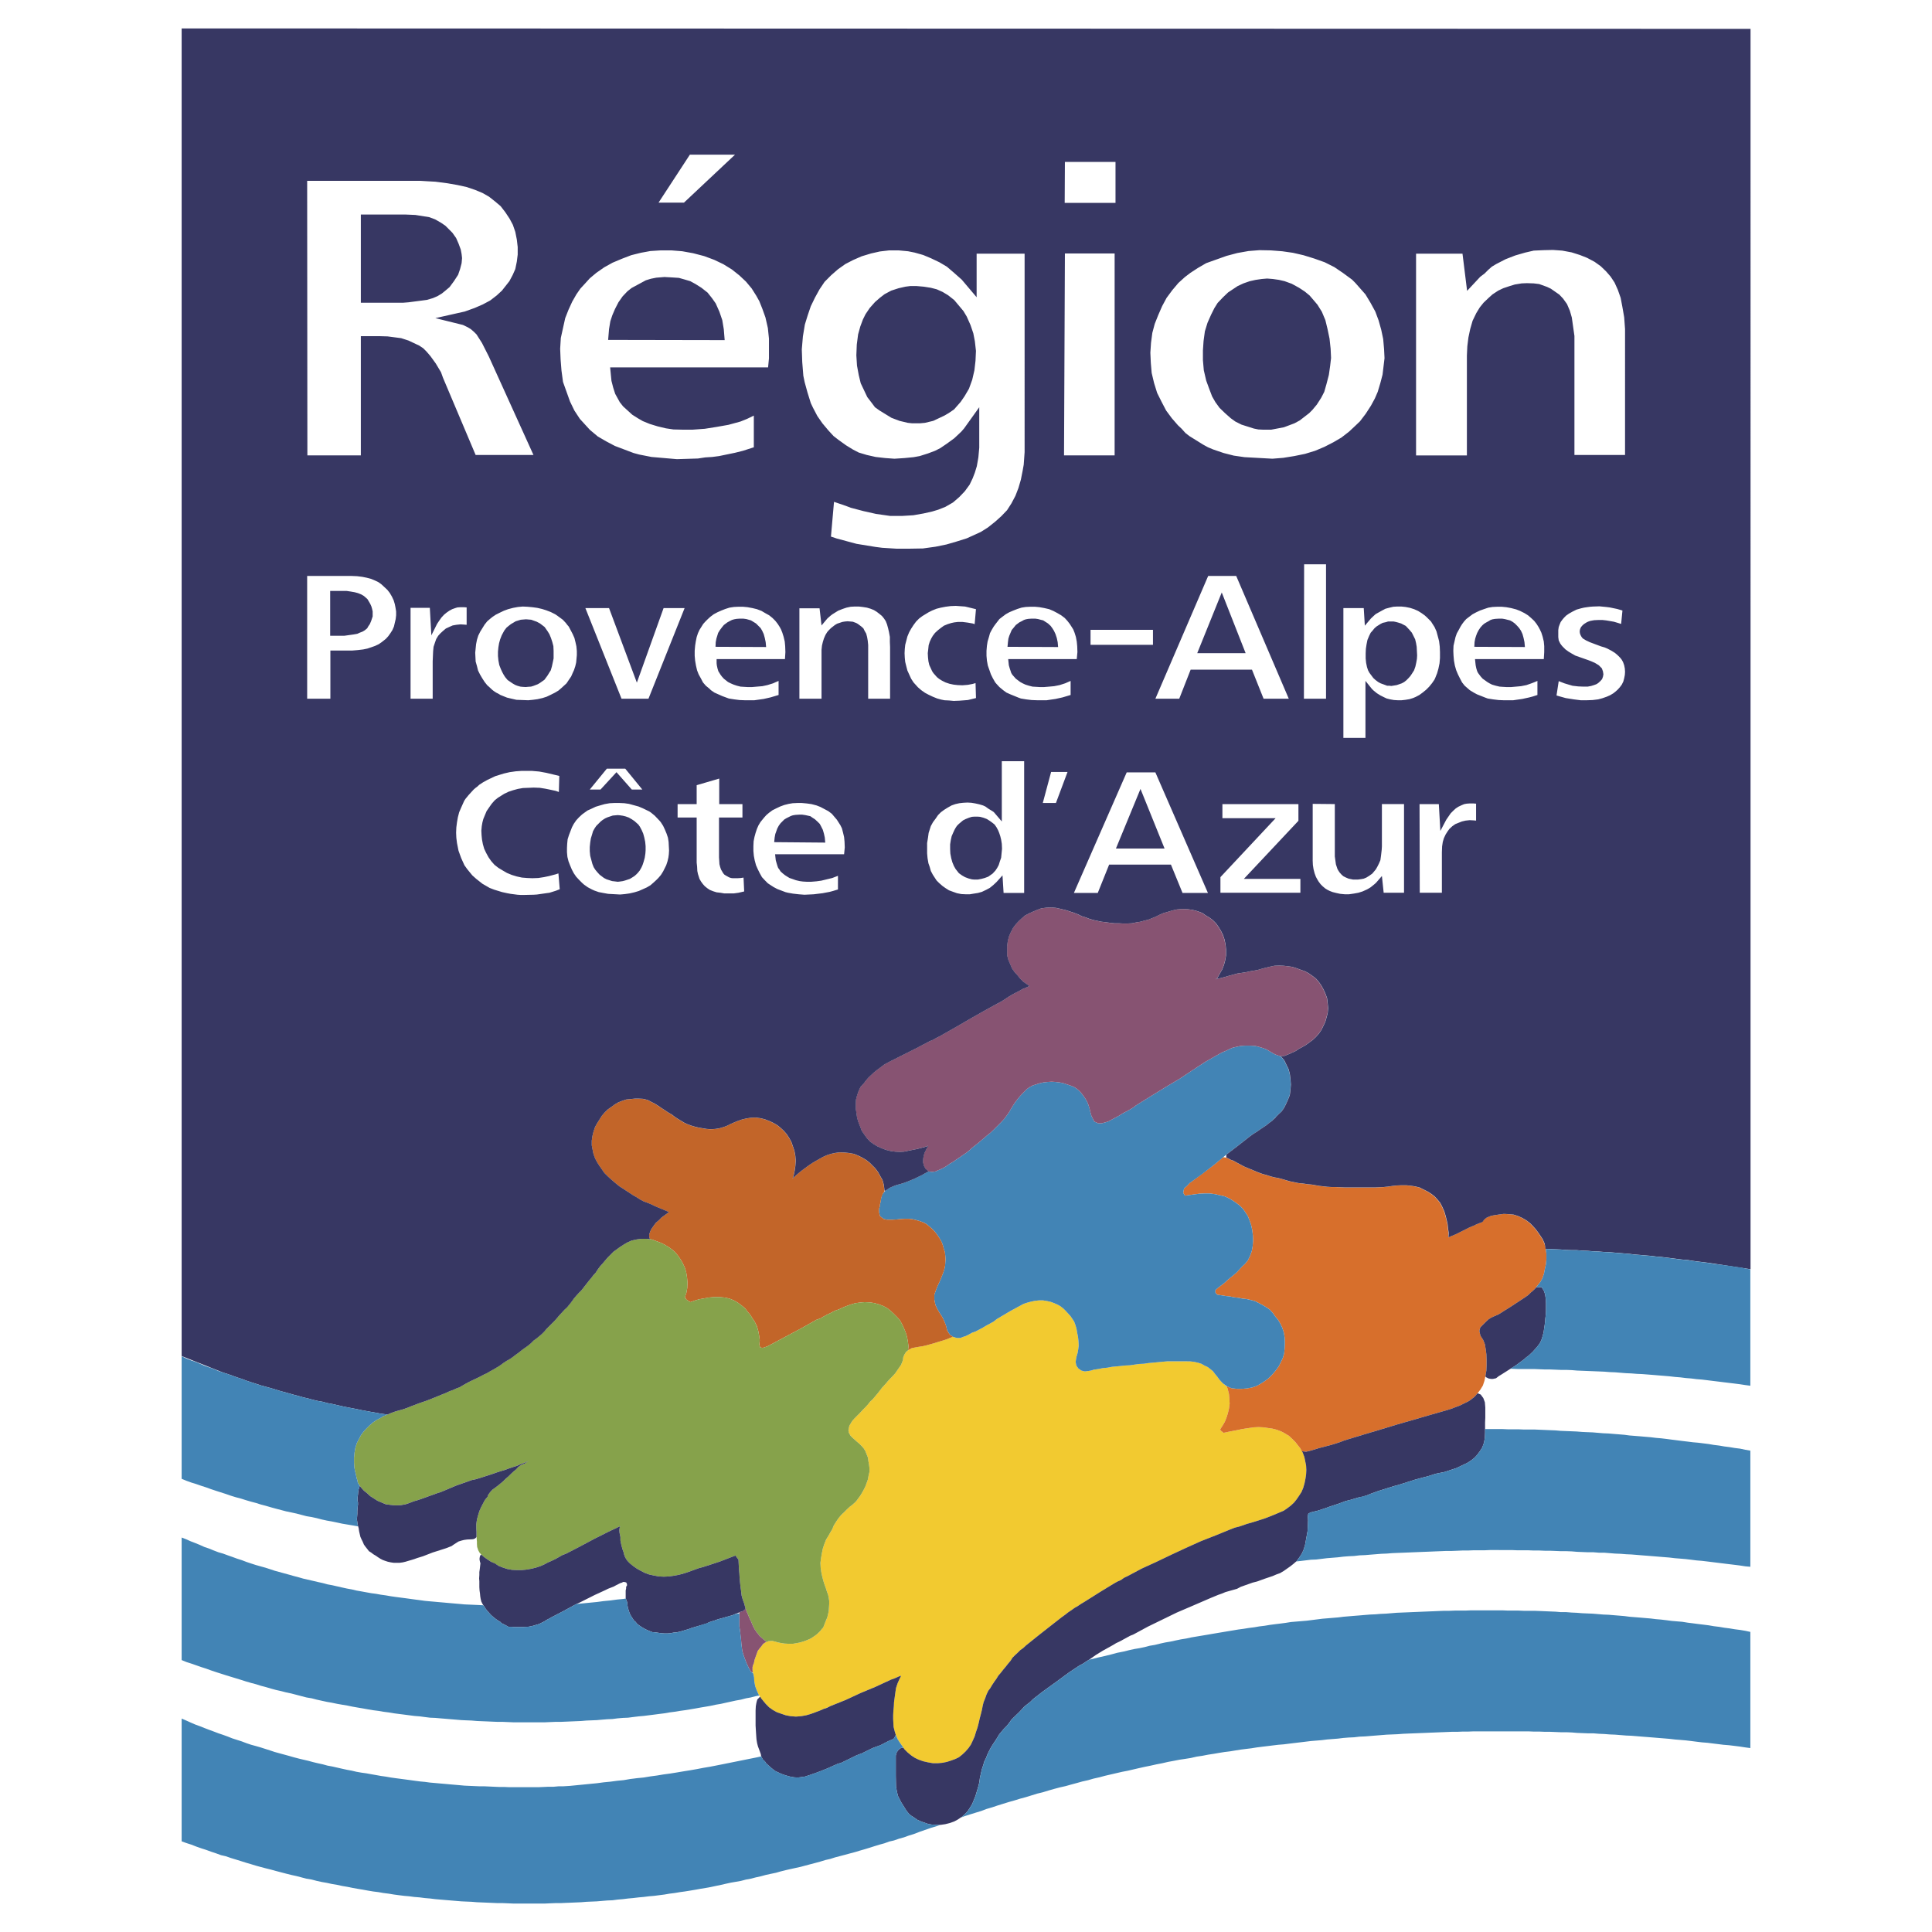 <svg xmlns="http://www.w3.org/2000/svg" width="2500" height="2500" viewBox="0 0 192.756 192.756"><g fill-rule="evenodd" clip-rule="evenodd"><path fill="#fff" d="M0 0h192.756v192.756H0V0z"/><path fill="#f2ca30" d="M122.375 138.299l-.371-.285-.328-.351-.24-.329-.219-.264-.196-.263-.242-.198-.283-.219-.328-.154-.307-.175-.349-.11-.414-.088-.395-.044H116.475l-.502.044-.459.044-.459.044-.483.043-.435.067-.459.021-.483.066-.459.067-.459.021-.414.044-.437.044-.481.044-.459.087-.459.044-.437.088-.459.066-.285.088-.262.044-.35.044-.349-.088-.307-.22-.195-.285-.067-.351.045-.307.043-.22.043-.153.067-.22.064-.374.045-.394-.021-.373-.045-.44-.086-.438-.067-.395-.109-.374-.131-.35-.176-.264-.195-.285-.24-.264-.242-.263-.241-.263-.261-.176-.262-.153-.35-.155-.349-.131-.373-.087-.414-.067h-.395l-.414.044-.416.088-.393.109-.328.111-1.334.723-1.332.791-.306.242-.35.197-.371.197-.328.198-.371.198-.373.197-.371.132-.35.197-.328.154-.218.066-.262.109h-.35l-.371-.109-.022-.022-.263.11-.371.153-.416.132-.371.109-.415.132-.394.11-.393.11-.372.088-.415.066-.372.066-.328.065-.284.154-.284.219-.175.285-.109.264-.022.242-.087.241-.109.263-.197.285-.197.286-.196.285-.241.263-.24.242-.263.285-.24.286-.306.329-.219.286-.24.306-.24.286-.24.285-.263.242-.24.307-.263.285-.262.263-.262.286-.263.263-.262.264-.219.241-.152.241-.154.264-.065.308v.35l.175.329.218.22.153.132.241.22.262.218.219.22.218.241.175.286.131.33.131.329.044.35.066.373.043.352v.329l-.087.351-.066.395-.131.374-.131.351-.175.35-.174.308-.175.285-.197.264-.175.241-.197.198-.197.175-.262.198-.283.263-.263.264-.306.285-.284.351-.241.352-.218.35-.153.373-.197.33-.196.351-.219.352-.175.438-.153.461-.087.417-.088.505-.066.505.022.461.066.482.088.417.109.417.131.417.131.352.109.35.11.286.065.307.044.308v.329l-.022.351-.022.308-.065.328-.088.352-.153.351-.109.285-.066.176-.065.153-.044.066-.109.11-.132.176-.174.175-.241.22-.284.197-.262.176-.35.154-.35.131-.371.11-.328.066-.393.066h-.415l-.416-.022-.415-.066-.306-.066-.218-.066-.285-.066-.371.022-.328.132-.219.153-.174.242-.131.154-.219.285-.175.483-.153.439-.066.329-.065.132-.066.241v.329l.044.242.044.153.065.286.022.394.087.484.154.417.174.394.241.373.262.33.241.286.327.329.372.263.393.219.437.154.459.154.459.088.547.044.546-.044.481-.088.459-.132.415-.153.415-.154.372-.154.022-.021.372-.132.371-.176 1.53-.614 1.464-.681 1.53-.637 1.508-.702.372-.132.393-.175.241-.087v.021l-.175.352-.175.394-.153.461-.065.44-.066.482-.066.483-.022.439-.044.461-.021.417v.373l.021.395.022.395.11.439.109.352.175.416.241.373.218.308.218.329.328.329.372.307.371.242.372.175.437.154.481.11.502.088h.481l.459-.044.438-.088.414-.132.416-.153.371-.176.329-.264.327-.307.306-.351.241-.351.196-.417.176-.396.131-.438.152-.439.11-.418.109-.482.11-.417.109-.439.086-.439.088-.351.154-.374.131-.373.174-.373.197-.262.197-.331.219-.329.219-.306.174-.285.261-.308.241-.308.24-.285.242-.307.24-.286.195-.307.243-.241.283-.263.24-.241.307-.22.283-.264 1.203-.966 1.201-.943 1.18-.922.307-.219.306-.242.328-.219.305-.22.307-.175.328-.221.328-.197.35-.219 1.289-.812 1.332-.812.351-.198.35-.153.304-.22.374-.176 1.398-.746 1.441-.658 1.465-.702 1.465-.681 1.508-.681 1.508-.592 1.507-.615.395-.153.436-.109.394-.132.371-.132.393-.109.437-.132.416-.132.414-.132.416-.153.393-.154.373-.154.414-.176.416-.175.35-.242.349-.263.328-.307.262-.329.24-.352.241-.373.175-.417.131-.46.088-.44.065-.438.023-.439-.023-.439-.086-.44-.088-.417-.155-.417-.24-.438-.261-.329-.241-.308-.306-.308-.327-.306-.394-.241-.371-.199-.459-.175-.438-.11-.459-.065-.459-.067-.459-.021-.459.021-.459.067-.437.065-.393.067-.416.087-.459.088-.437.087-.436.088-.218-.175-.067-.045-.043-.13.24-.373.219-.374.174-.439.131-.417.109-.461.067-.483-.022-.461-.045-.504-.131-.528-.109-.263z"/><path fill="#d76f2c" d="M129.873 144.774l-.133-.263-.261-.329-.241-.308-.306-.308-.327-.306-.394-.241-.371-.199-.459-.175-.438-.11-.459-.065-.459-.067-.459-.021-.459.021-.459.067-.437.065-.393.067-.416.087-.459.088-.437.087-.436.088-.218-.175-.067-.045-.043-.13.24-.373.219-.374.174-.439.131-.417.109-.461.067-.483-.022-.461-.045-.504-.131-.528-.109-.263h.021l.461.198.545.065h.526l.502-.043.48-.088.459-.154.395-.219.349-.22.371-.263.307-.286.283-.307.264-.329.262-.373.197-.395.195-.417.131-.461.045-.505.021-.526-.021-.549-.088-.505-.152-.461-.198-.417-.24-.396-.261-.306-.243-.352-.304-.329-.35-.241-.373-.22-.371-.197-.393-.197-.437-.111-.371-.088-.416-.043-.438-.087-.414-.045-.416-.087-.414-.044-.416-.067-.437-.065-.174-.198v-.263l.304-.264.329-.241.306-.241.283-.264.286-.241.304-.242.307-.263.262-.285.285-.308.283-.263.285-.351.219-.439.174-.483.088-.483.043-.57-.022-.528-.064-.526-.11-.505-.154-.439-.174-.439-.24-.373-.24-.351-.328-.33-.35-.262-.35-.242-.373-.219-.435-.198-.483-.11-.48-.109-.524-.067h-.525l-.502.023-.504.065-.48.067-.459.065-.174-.285.086-.44.306-.262.241-.264 1.246-.922 1.224-.922.873-.746.307.044.219.088.174.109.349.132.395.22.328.175.328.176.371.154.371.153.371.153.373.155.371.131.414.11.395.132.35.088.371.065.416.11.371.11.371.109.437.088.416.088.457.044.459.065.438.044.373.067.393.065.392.044.373.044.393.023h.437l.459.021.481.022H137.172l.437-.022.438-.021.435-.044.438-.067.416-.044.48-.021h.459l.438.044.437.065.459.11.393.198.394.197.35.22.35.263.304.33.286.35.218.44.174.394.131.44.109.438.088.396.043.416.067.461-.022.352v.088l.24-.11.371-.154.372-.176.349-.175.352-.176.392-.197.371-.155.371-.174.286-.111.152-.043.109-.066.067-.044.109-.175.24-.198.241-.11.218-.087.35-.067.437-.065.481-.066.48.022.481.044.437.132.438.197.414.241.35.264.285.285.283.307.264.351.24.352.219.329.195.439.133.504.064.505v.549l-.043.483-.109.483-.088.461-.152.46-.219.396-.285.352-.284.35-.306.285h-.022l-.261.264-.022.021-.306.22-1.334.878-1.356.857-.414.174-.328.155-.24.153-.262.241-.264.264-.304.307-.088.351.109.483.262.395.176.439.085.504.067.506.021.549v.549l-.021.526-.088.505-.109.526-.153.461-.24.396-.285.373-.283.329-.35.285-.328.22-.416.197-.393.197-.416.155-.392.153-.416.132-1.682.482-1.662.483-1.682.483-1.662.505-1.617.482-1.662.505-.414.132-.395.154-.414.131-.416.132-.435.111-.416.109-.416.109-.414.132-.307.088-.24.066-.285.066-.371-.044-.065-.022z"/><path fill="#4284b5" d="M92.651 116.878l.35.044.328-.044.24-.11.219-.088.284-.131.372-.22.306-.22.35-.197.305-.22.372-.241.306-.22.328-.219.328-.263.261-.241.307-.242.306-.242.305-.263.264-.219.304-.264.307-.241.283-.264.285-.285.284-.285.285-.285.261-.286.262-.351.219-.307.197-.351.219-.352.219-.329.218-.286.198-.241.24-.263.262-.263.24-.242.283-.198.285-.153.35-.109.349-.111.393-.087.416-.044.393-.022.349.022.416.044.416.087.328.111.393.131.328.131.262.176.262.22.218.241.198.264.197.285.174.307.13.329.11.374.088.373.088.307.13.263.153.308.394.175h.35l.262-.066.371-.109.373-.198.371-.198.371-.197.307-.198.371-.197.328-.176.371-.219.285-.22.35-.219 1.31-.812 1.356-.834 1.332-.79 1.291-.857 1.31-.855 1.356-.769.328-.175.371-.154.35-.176.328-.131.392-.087.416-.088.438-.023h.459l.48.023.371.088.372.109.373.132.304.175.328.198.286.153.24.088.24.066.131.11.283.329.197.417.219.439.131.483.066.526.043.549-.043.527-.066.527-.174.439-.197.439-.197.395-.262.373-.285.264-.305.307-.021.021-.264.264v.022l-.305.219-.328.264-.328.219-.328.22-.307.219-.326.198-.307.219-1.203.944-1.201.922-1.18.987-1.224.944-1.246.9-.241.264-.306.262-.086.44.174.285.459-.065.48-.067.504-.065.502-.023h.525l.524.067.48.109.483.11.435.198.373.219.35.242.35.262.328.33.24.351.24.373.174.439.154.439.11.505.064.526.022.528-.043.57-.088.483-.174.483-.219.439-.285.351-.283.263-.285.308-.262.285-.307.263-.304.242-.286.241-.283.264-.306.241-.329.241-.304.264v.263l.174.198.437.065.416.067.414.044.416.087.414.045.438.087.416.043.371.088.437.111.393.197.371.197.373.22.35.241.304.329.243.352.261.306.24.396.198.417.152.461.088.505.021.549-.021.526-.045.505-.131.461-.195.417-.197.395-.262.373-.264.329-.283.307-.307.286-.371.263-.349.22-.395.219-.459.154-.48.088-.502.043h-.526l-.545-.065-.461-.198-.392-.285-.328-.351-.24-.329-.219-.264-.196-.263-.242-.198-.283-.219-.328-.154-.307-.175-.349-.11-.414-.088-.395-.044H116.475l-.502.044-.459.044-.459.044-.483.043-.435.067-.459.021-.483.066-.459.067-.459.021-.414.044-.437.044-.481.044-.459.087-.459.044-.437.088-.459.066-.285.088-.262.044-.35.044-.349-.088-.307-.22-.195-.285-.067-.351.045-.307.043-.22.043-.153.067-.22.064-.374.045-.373-.021-.394-.045-.44-.086-.438-.067-.395-.109-.374-.131-.35-.176-.264-.195-.285-.24-.264-.242-.263-.241-.242-.261-.197-.262-.153-.35-.155-.349-.131-.373-.087-.414-.067h-.395l-.414.044-.416.088-.393.109-.328.111-1.334.723-1.332.791-.306.242-.35.197-.371.197-.328.198-.371.198-.373.197-.371.132-.35.197-.328.154-.218.066-.262.109h-.35l-.371-.109-.307-.197-.174-.242-.132-.242-.087-.373-.131-.373-.153-.351-.153-.286-.219-.329-.218-.373-.197-.417-.109-.526v-.505l.153-.439.174-.439.154-.329.153-.329.131-.352.131-.329.109-.351.066-.307.021-.308.022-.329-.022-.373-.043-.373-.109-.33-.088-.329-.109-.307-.175-.329-.175-.263-.196-.286-.219-.263-.24-.242-.285-.242-.24-.197-.284-.153-.35-.132-.372-.109-.371-.088-.372-.044h-.371l-.394.022-.437.043-.437.023h-.546l-.328-.066-.372-.286-.087-.351-.022-.351.088-.264.021-.219.066-.263.044-.329.065-.264.131-.241.219-.241.218-.155.197-.132.284-.13.394-.155.415-.109.35-.11.35-.131.327-.132.372-.154.306-.154.371-.175.306-.175.328-.176.109-.044z"/><path fill="#875372" d="M104.389 90.562l-.504.066-.414.153-.416.176-.393.176-.416.219-.328.285-.283.263-.307.33-.262.351-.218.417-.176.396-.131.482-.064.505V95.324l.13.484.174.394.176.417.262.373.285.308.262.329.306.308.35.241.24.176.043.021-.043.022-.285.132-.371.154-.35.198-.392.197-.352.197-.326.198-.328.219-.35.22-.328.175-1.398.768-1.356.769-1.399.812-1.355.768-.306.176-.349.175-.35.198-.328.132-1.377.724-1.355.68-1.443.725-.349.197-.35.264-.328.241-.306.241-.284.264-.306.285-.263.307-.021.022-.219.308h-.021l-.263.285-.196.417-.154.438-.108.418-.022.439v.483l.065.439.065.46.132.439.175.439.152.417.241.352.284.394.306.33.372.263.371.22.394.176.459.175.437.11.481.065.458.022.416-.022.415-.088.437-.087.437-.087.437-.111.481-.132.219-.087-.175.307-.219.44-.109.482-.022.417.087.351.154.286.327.285.35.044.328-.044.24-.11.219-.088.284-.131.372-.22.306-.22.35-.197.305-.22.372-.241.306-.22.328-.219.328-.263.261-.241.307-.242.306-.242.305-.263.264-.219.304-.264.307-.241.283-.264.285-.285.284-.285.285-.285.261-.286.262-.351.219-.307.197-.351.219-.352.219-.329.218-.286.198-.241.24-.263.262-.263.24-.242.283-.198.285-.153.35-.109.349-.111.393-.087.416-.044.393-.022.349.022.416.044.416.087.328.111.393.131.328.131.262.176.262.22.218.241.198.264.197.285.174.307.13.329.11.374.088.373.088.307.13.263.153.308.394.175h.35l.262-.066.371-.109.373-.198.371-.198.371-.197.307-.198.371-.197.328-.176.371-.219.285-.22.35-.219 1.31-.812 1.356-.834 1.332-.79 1.291-.857 1.31-.855 1.356-.769.328-.175.371-.154.35-.176.328-.131.392-.087.416-.088.438-.023h.459l.48.023.371.088.372.109.373.132.304.175.328.198.286.153.24.088.304.088.35-.022.219-.087.219-.088.285-.132.392-.176.328-.22.372-.197.371-.22.328-.241.328-.241.306-.286.305-.351.242-.35.196-.396.197-.417.131-.461.109-.417.043-.483-.043-.483-.064-.526-.155-.417-.197-.439-.217-.395-.242-.352-.305-.351-.349-.264-.373-.262-.371-.199-.438-.153-.414-.153-.416-.132-.459-.066-.414-.044-.437-.022-.459.022-.416.087-.459.111-.414.11-.373.109-.35.066-.393.065-.394.088-.414.067-.459.066-.481.131-.416.109-.371.111-.394.109-.371.066-.153.066.174-.154.24-.438.219-.374.176-.439.131-.483.088-.505v-.57l-.045-.483-.11-.527-.152-.46-.197-.395-.241-.396-.261-.373-.307-.307-.35-.263-.371-.22-.349-.241-.459-.176-.502-.132-.483-.066-.523-.022-.547.044-.48.11-.438.132-.459.131-.392.176-.35.176-.373.153-.393.154-.371.088-.394.11-.414.065-.416.088-.459.022h-.438l-.414-.022h-.437l-.438-.044-.437-.065-.415-.044-.416-.088-.416-.088-.371-.11-.392-.154-.371-.109-.352-.176-.392-.153-.459-.154-.416-.132-.459-.11-.481-.109-.48-.044-.502.022z"/><path fill="#c26529" d="M64.873 123.638l.153.022.48.176.415.153.394.198.372.219.371.263.306.264.284.351.241.351.218.374.197.416.153.483.087.527.044.527-.022.548-.087.483-.153.439.174.242.372.241.437-.153.438-.132.502-.088.481-.088.503-.044h.546l.503.044.502.11.437.175.416.241.35.264.349.285.263.352.262.307.218.351.219.329.218.44.131.461.088.46.065.483-.043.461.087.264.262.043.459-.154.7-.373 1.399-.746 1.398-.746 1.399-.79.393-.132.329-.197.371-.197.371-.176.372-.198.393-.131.372-.176.372-.153.437-.155.437-.132.459-.065.481-.044.502.023.459.065.481.132.459.176.393.218.329.264.305.285.306.308.284.306.219.396.197.417.174.417.132.439.087.461.066.504-.044.373h.022l.065-.043.284-.154.328-.065.372-.066.415-.066.372-.088.393-.11.394-.11.415-.132.371-.109.416-.132.371-.153.263-.11-.285-.175-.174-.242-.132-.242-.087-.394-.131-.352-.153-.351-.153-.286-.219-.329-.218-.373-.197-.417-.109-.526v-.505l.153-.439.174-.439.154-.329.153-.329.131-.352.131-.329.109-.351.066-.307.021-.308.022-.329-.022-.373-.043-.373-.109-.33-.088-.329-.109-.307-.175-.329-.175-.263-.196-.286-.219-.263-.24-.242-.285-.242-.24-.197-.284-.153-.35-.132-.372-.109-.371-.088-.372-.044h-.371l-.394.022-.437.043-.437.023h-.546l-.328-.066-.372-.286-.087-.351-.022-.351.088-.264.021-.219.066-.263.044-.329.087-.264.109-.241.132-.154v-.11l-.066-.57-.131-.483-.241-.418-.218-.394-.262-.352-.263-.263-.327-.329-.351-.263-.371-.22-.393-.198-.437-.175-.503-.088-.437-.044-.459-.021-.481.065-.393.088-.415.132-.394.176-.35.197-.349.197-.372.22-.328.22-.327.241-.328.241-.306.241-.307.264-.24.22-.109.131.088-.286.109-.504.065-.46.044-.528-.044-.505-.087-.482-.153-.461-.153-.439-.219-.395-.24-.373-.284-.33-.329-.307-.327-.263-.372-.22-.415-.197-.459-.176-.437-.11-.503-.066-.459.022-.437.066-.459.11-.437.154-.371.153-.394.176-.349.175-.329.11-.371.11-.415.066-.416.022-.415-.022-.393-.066-.393-.066-.372-.088-.372-.11-.371-.131-.372-.176-.284-.175-.328-.198-.306-.197-.306-.242-.349-.197-.328-.22-.306-.198-.35-.24-.349-.221-.35-.175-.372-.198-.459-.109-.415-.022h-.394l-.436.043-.438.045-.393.131-.393.154-.372.219-.328.242-.371.264-.307.307-.262.307-.218.351-.241.373-.218.395-.154.461-.108.439-.066.461v.461l.088.461.086.417.154.417.218.417.241.374.218.306.241.352.306.306.306.286.306.263.284.241.327.264.351.22.327.22.306.197.328.22.35.197.371.241.372.197.415.155.371.153.35.176.372.153.371.154.415.175.241.11-.131.088-.306.219-.328.241-.262.264-.307.264-.24.329-.196.285-.109.22-.11.329.022.329.088.132z"/><path fill="#86a24b" d="M90.597 134.722l-.197.153-.175.285-.109.264-.022.242-.087.241-.109.263-.197.285-.197.286-.196.285-.241.263-.24.242-.263.285-.24.286-.306.329-.219.286-.24.306-.24.286-.24.285-.263.242-.24.307-.263.285-.262.263-.262.286-.263.263-.262.264-.219.241-.152.241-.154.264-.065.308V142.667l-.044.044.044.021v.176l.175.329.218.22.153.132.241.22.262.218.219.22.218.241.175.286.131.33.131.329.044.35.066.373.043.352v.329l-.087.351-.066.395-.131.374-.131.351-.175.35-.174.308-.175.285-.197.264-.175.241-.197.198-.197.175-.262.198-.283.263-.263.264-.306.285-.284.351-.241.352-.218.35-.153.373-.197.33-.196.351-.219.352-.175.438-.153.461-.087.417-.088.505-.066.505.022.461.066.482.088.417.109.417.131.417.131.352.109.35.11.286.065.307.044.308v.329l-.022.351-.022.308-.065.328-.088.352-.153.351-.109.285-.066.176-.065.153-.044.066-.109.11-.132.176-.174.175-.241.22-.284.197-.262.176-.35.154-.35.131-.371.11-.328.066-.393.066h-.415l-.416-.022-.415-.066-.306-.066-.218-.066-.285-.066-.371.022-.197.088-.328-.285-.35-.308-.284-.351-.24-.351-.175-.351-.153-.373-.153-.308-.153-.373-.153-.351-.131-.373-.109-.417-.153-.417-.109-.395-.044-.417-.066-.461-.044-.417-.043-.461-.022-.417-.044-.482-.021-.417-.023-.484-.305-.417-1.596.614-1.617.528-.415.109-.372.132-.416.153-.437.155-.415.131-.437.11-.481.088-.459.065-.502.023-.481-.023-.481-.088-.503-.109-.415-.153-.393-.199-.394-.218-.35-.243-.371-.262-.218-.264-.11-.132v-.021l-.131-.199-.11-.285-.043-.197-.044-.132-.087-.241-.11-.417-.087-.438v-.331l-.044-.218-.044-.199-.021-.262.043-.308.044-.088-.131.044-.306.154-.328.154-.371.175-1.443.724-1.399.746-1.399.725-.393.153-.35.199-.349.197-.372.176-.393.174-.328.176-.394.176-.459.153-.458.111-.503.087-.459.044h-.481l-.48-.022-.482-.088-.459-.153-.393-.155-.372-.218-.393-.199-.306-.197-.371-.262-.285-.243-.175-.197-.131-.241-.109-.329-.022-.308v-.22l-.022-.241-.021-.35v-.374l-.022-.395v-.395l.065-.461.109-.395.132-.439.175-.395.196-.373.175-.33.153-.197.109-.11.022-.066.066-.175.175-.241.218-.242.306-.219.285-.22.24-.198.262-.219.241-.242.283-.241.241-.241.284-.264.197-.153.131-.132.131-.154.285-.198.218-.088.087-.021.219-.153.218-.132-.349.153-.415.153-.394.176-.416.132-.393.132-.415.154-.372.109-.415.131-.437.155-.415.131-.393.132-.415.131-.438.132-.415.088-1.552.549-1.508.636-.416.132-.415.154-.371.131-.416.154-.371.132-.393.131-.394.11-.371.154-.394.132-.48.087-.503.022-.459-.044-.525-.065-.415-.176-.415-.176-.372-.241-.35-.22-.306-.285-.327-.263-.219-.242-.131-.153-.131-.176-.131-.242-.044-.241-.066-.175-.065-.33-.109-.438-.066-.374-.022-.439v-.461l.044-.505.088-.505.152-.482.219-.417.196-.373.263-.352.284-.306.284-.285.328-.286.371-.263.394-.198.328-.198.393-.153.416-.176.371-.132.393-.11.394-.109.371-.131.372-.155.415-.153.393-.153.394-.133.371-.131.35-.132.437-.176.372-.153.371-.153.394-.155.371-.175.372-.132.328-.153.306-.11.328-.197.349-.198.372-.198.371-.175.328-.154.35-.175.372-.198.284-.132.327-.197.328-.176.328-.197.284-.176.328-.242.328-.219.35-.197.283-.198.285-.22.306-.219.022-.021.305-.242.307-.22.306-.22.284-.241.24-.241.306-.219.263-.22.262-.219.24-.242.219-.263.284-.285.284-.286.262-.263.197-.22.24-.285.262-.285.263-.285.262-.243.219-.262.24-.308.219-.307.262-.307.262-.286.24-.241.241-.307.24-.308.241-.307.24-.286.219-.285.24-.263.197-.307.241-.329.24-.264.24-.285.263-.308.284-.285.306-.307.306-.22.327-.241.372-.241.372-.22.437-.197.502-.11.482-.066h.524l.503.066.48.176.415.153.394.198.372.219.371.263.306.264.284.351.241.351.218.374.197.416.153.483.087.527.044.527-.022.548-.087.483-.153.461.174.22.372.241.437-.153.438-.132.502-.088.459-.088.525-.044h.546l.503.044.502.11.437.175.416.241.35.264.349.285.263.352.262.307.218.351.219.329.218.461.131.44.088.46.065.483-.043.461.087.264.262.043.459-.154.7-.373 1.399-.746 1.398-.746 1.399-.79.393-.132.329-.197.371-.197.371-.176.372-.198.393-.131.372-.176.372-.153.437-.155.437-.132.459-.065.481-.044.502.023.459.065.481.132.459.176.393.218.329.264.305.285.306.308.284.306.219.396.197.417.174.417.132.439.087.461.066.504-.044.396z"/><path d="M18.123 135.293l4.131 1.646.48.153.438.154.48.175.481.154.459.176.459.153.481.153.459.154.48.131.481.132.459.132.481.153.481.132.481.132.459.132.502.132.459.132.48.109.481.132.459.109.503.088.481.132.481.088.48.109.48.11.503.109.481.088.459.088.503.109.481.088.48.088.503.088.48.088.481.065.175.022.416-.176.372-.132.393-.11.394-.109.372-.131.372-.154.415-.153.394-.153.394-.133.371-.131.35-.132.437-.176.372-.153.372-.153.394-.154.371-.176.372-.132.328-.153.306-.109.328-.197.35-.198.372-.197.372-.176.328-.153.35-.176.372-.197.284-.132.328-.197.328-.176.328-.197.284-.176.328-.242.328-.219.35-.197.284-.198.285-.22.306-.219.022-.021.306-.242.306-.22.306-.22.284-.241.24-.241.306-.219.262-.22.262-.22.241-.241.218-.264.284-.285.284-.285.262-.264.197-.22.24-.285.262-.285.262-.285.263-.242.218-.263.241-.308.218-.307.262-.308.262-.286.24-.24.241-.308.24-.308.241-.308.24-.285.219-.285.24-.264.197-.307.241-.329.24-.264.24-.285.263-.308.284-.285.306-.308.306-.22.328-.241.372-.241.372-.22.437-.197.502-.109.481-.066h.524l.35.044-.088-.132-.021-.329.109-.329.109-.22.196-.285.24-.329.307-.264.262-.264.328-.241.306-.219.132-.088-.241-.11-.415-.175-.371-.154-.372-.153-.35-.176-.372-.153-.415-.154-.372-.197-.372-.241-.35-.197-.327-.22-.307-.197-.327-.22-.35-.22-.328-.264-.284-.241-.306-.264-.306-.285-.306-.307-.24-.352-.219-.307-.24-.374-.219-.417-.153-.417-.087-.417-.088-.461v-.461l.066-.461.109-.438.153-.461.219-.396.24-.373.219-.351.262-.308.307-.307.371-.264.328-.242.372-.219.394-.154.393-.131.438-.045.437-.043h.394l.415.021.459.109.372.198.35.175.35.221.35.24.306.198.328.22.35.197.306.241.306.197.328.198.284.175.372.176.372.132.372.109.372.088.393.066.394.065.415.022.416-.022.416-.065.371-.11.328-.109.35-.176.394-.176.372-.153.437-.153.459-.11.437-.065.459-.022.503.066.437.109.459.176.415.197.372.22.327.264.328.307.284.33.24.373.219.395.153.439.153.461.087.482.043.505-.043.527-.065.461-.109.504-.087.285.109-.131.24-.22.307-.264.306-.241.328-.241.327-.241.328-.22.372-.22.349-.197.35-.197.394-.176.415-.132.394-.088.48-.065.459.021.437.044.503.088.437.175.394.198.371.22.35.263.328.329.263.264.262.352.218.395.24.418.131.482.066.57.087.022.218-.154.197-.132.284-.131.394-.154.415-.109.35-.11.35-.131.327-.132.372-.154.306-.153.372-.175.306-.176.328-.176.109-.044-.328-.285-.153-.286-.087-.351.022-.417.109-.482.219-.439.175-.308-.219.088-.481.132-.437.11-.437.087-.437.088-.416.088-.416.021-.458-.021-.481-.065-.437-.11-.459-.175-.394-.176-.372-.22-.372-.264-.306-.329-.285-.395-.24-.352-.153-.417-.175-.439-.131-.438-.065-.461-.065-.438v-.483l.022-.438.109-.418.153-.438.196-.417.263-.285h.021l.219-.308.021-.021.263-.308.306-.285.284-.264.306-.241.328-.241.35-.264.35-.197 1.442-.725 1.355-.68 1.377-.725.328-.132.35-.198.35-.175.306-.176 1.355-.769 1.398-.812 1.356-.769 1.398-.769.328-.175.35-.22.328-.22.326-.197.352-.197.393-.197.35-.198.371-.153.285-.132.043-.022-.043-.021-.24-.176-.35-.241-.307-.308-.262-.329-.285-.308-.262-.373-.176-.417-.174-.395-.131-.483V94.377l.064-.505.131-.482.176-.396.219-.417.262-.351.307-.33.283-.263.328-.285.416-.219.393-.176.416-.176.414-.153.504-.066.502-.022.48.044.48.109.459.11.416.132.459.154.393.153.352.176.371.109.393.154.371.11.416.088.416.088.414.044.438.065.438.044h.438l.414.022h.438l.459-.022.416-.088.414-.065.395-.11.371-.088.393-.154.373-.153.35-.176.393-.176.459-.131.438-.132.48-.11.547-.044.523.022.482.066.502.132.459.176.35.241.371.22.35.263.307.307.262.373.24.396.197.395.152.46.109.527.045.482v.57l-.088.505-.131.483-.176.438-.219.374-.24.438-.174.153.152-.065.371-.066.395-.109.371-.11.416-.109.48-.131.459-.066.414-.066.395-.088.393-.065.35-.065.373-.109.414-.11.459-.11.416-.087.459-.022.438.022.414.044.459.065.416.132.414.153.438.153.371.198.373.263.35.264.305.352.242.352.217.395.197.439.154.417.064.526.043.482-.043.483-.109.417-.131.461-.197.417-.195.396-.242.351-.305.351-.307.286-.328.241-.328.241-.371.22-.371.197-.328.22-.393.176-.285.132-.219.088-.219.088-.35.021-.283-.088.219.066.131.109.283.329.197.417.219.439.131.482.066.526.043.549-.043.527-.066.526-.174.439-.197.438-.197.396-.262.373-.285.264-.305.307v.021l-.285.264v.022l-.305.219-.328.264-.328.22-.328.22-.307.219-.326.198-.307.219-1.203.944-1.201.922v.285l.219.088.174.109.35.132.395.22.328.175.328.176.371.154.371.153.371.153.373.154.371.131.414.11.395.132.35.088.371.065.416.11.371.109.371.109.438.088.416.088.457.044.459.065.438.044.373.066.393.065.393.044.373.044.393.022h.438l.459.021.48.022h2.993l.438-.022.438-.021.436-.044.438-.066.416-.044.48-.021h.459l.438.044.438.065.459.11.393.197.395.197.35.22.35.264.305.329.285.351.219.439.174.395.131.439.109.438.088.396.043.417.066.461-.021.352v.088l.24-.11.371-.153.371-.176.35-.176.352-.176.393-.197.371-.154.371-.175.285-.11.152-.043.109-.066.066-.044.109-.175.24-.198.24-.109.219-.088.35-.066.438-.065.48-.065.48.021.48.044.438.132.438.197.414.241.35.264.285.285.283.308.264.351.24.352.219.329.195.439.088.504.045.022.436.022.547.021.504.021.545.044.547.022h.502l.547.044.502.021.547.044.525.022.523.044.547.021.504.044.545.044.525.044.502.044.547.065.547.044.502.044.525.044.523.066.525.044.547.065.502.065.525.066.523.065.547.044.523.088.504.066.547.065.523.066 4.152.636V2.879L18.123 2.835v132.458zm41.788-56.518l1.596-1.734 1.53 1.734h1.049l-1.705-2.085h-1.836l-1.705 2.085h1.071zm84.036 5.224l.109-.373.176-.373.195-.307.176-.242.283-.263.307-.219.656-.263.371-.088.416-.044.393.022.24.022v-1.69l-.283-.022h-.35l-.307.022-.24.044-.264.109-.326.154-.264.175-.24.22-.262.264-.438.636-.59 1.119-.152-2.677h-1.924l.021 8.845h2.207v-4.038l.023-.593.067-.44zm-12.982 1.822l.021.482.066.417.109.417.131.351.131.241.131.22.197.263.219.22.262.219.219.132.219.109.283.11.35.088.395.087.459.044h.438l.459-.065.48-.088.416-.132.436-.197.197-.11.174-.11.352-.285.174-.153.59-.681.176 1.668h2.031v-8.845h-2.207v4.214l-.021.351-.066.571-.064.461-.152.351-.154.307-.152.264-.35.417-.307.219-.283.176-.264.11-.24.044-.328.044h-.502l-.219-.044-.219-.044-.262-.11-.262-.132-.176-.154-.197-.219-.131-.198-.086-.153-.066-.198-.088-.263-.109-.79v-5.224l-2.207-.022v5.62h-.003zm-1.225 3.248v-1.383h-5.639l5.443-5.794v-1.667h-7.584v1.404h5.311l-5.508 5.882v1.558h7.977zm-20.217.022l1.137-2.831h6.164l1.158 2.831h2.535l-5.244-12.028h-2.863l-5.268 12.028h2.381zm4.264-10.381l2.402 5.948h-4.852l2.45-5.948zm-8.437 1.405l1.158-3.095h-1.639l-.83 3.095h1.311zm-3.17 8.976V75.944h-2.229v6.014l-.787-.922-.152-.109-.395-.241-.305-.22-.24-.11-.371-.11-.395-.088-.393-.065-.394-.022-.415.022-.394.044-.394.088-.372.131-.393.22-.35.219-.328.241-.284.286-.24.351-.263.351-.218.395-.217.681-.065.482-.087.527V85.14l.043.483.087.505.131.373.109.395.197.373.372.571.262.263.328.286.306.219.35.22.416.153.371.132.437.088.438.021h.415l.394-.065.414-.066.395-.11.414-.197.373-.198.35-.285.328-.307.59-.658.109 1.755h2.052zm-5.004-1.338l-.218-.022-.328-.087-.35-.132-.306-.175-.306-.22-.328-.417-.174-.308-.153-.373-.109-.395-.088-.461-.021-.439v-.483l.065-.417.087-.395.153-.352.131-.285.109-.197.131-.198.197-.198.415-.351.263-.132.328-.132.284-.088.261-.021h.307l.262.021.328.088.35.132.307.198.24.175.219.176.197.285.152.285.109.264.109.329.086.351.066.417.021.483-.043.439-.045.461-.131.373-.109.351-.152.286-.174.263-.285.308-.438.307-.35.131-.328.088-.35.066h-.391v.001zm-14.141-.154l-.546.132-.547.132-.48.066-.524.044h-.459l-.372-.022-.328-.044-.372-.088-.372-.132-.262-.088-.219-.131-.24-.154-.219-.175-.219-.198-.109-.175-.131-.176-.065-.176-.087-.285-.087-.307-.065-.593h6.884l.066-.681-.022-.57-.044-.461-.109-.461-.109-.417-.153-.308-.35-.548-.262-.307-.241-.285-.349-.264-.372-.197-.416-.22-.393-.154-.503-.131-.48-.066-.481-.043h-.459l-.458.022-.394.065-.437.11-.416.153-.372.176-.394.197-.328.241-.284.242-.197.219-.218.264-.175.219-.197.329-.153.351-.131.396-.109.395-.087.439-.022.483v.483l.044.482.087.461.131.483.175.395.197.396.219.395.284.307.306.308.197.131.372.241.372.198.809.307.262.066.502.088.568.065.568.044.918-.044.896-.109.699-.132.328-.088.502-.153V87.38l-.568.219zm-5.748-4.038l.065-.352.088-.241.109-.308.152-.285.175-.241.219-.219.153-.154.218-.132.437-.219.197-.066.262-.044.35-.022h.328l.306.044.502.11.219.153.24.154.262.241.219.219.131.242.175.351.109.373.087.396.044.505-5.093-.044.046-.461zm-3.738 4.06h-.437l-.175-.022-.197-.065-.197-.11-.153-.087-.131-.088-.109-.132-.218-.373-.087-.264-.066-.263-.021-.351-.022-.308v-3.994h2.338v-1.339h-2.316v-2.546l-2.251.659v1.888h-1.902v1.339h1.902v4.499l.043.395.022.439.065.308.153.482.153.264.175.241.197.22.241.197.262.176.328.131.35.11.394.044.372.066h.938l.48-.066.568-.132-.065-1.382-.284.043-.35.021zm-11.671 1.624l.48-.044.459-.066.481-.11.437-.132.394-.175.394-.176.371-.219.328-.285.262-.242.197-.198.262-.307.219-.352.175-.351.131-.263.131-.396.087-.373.044-.329.022-.373-.022-.417-.022-.439-.065-.417-.132-.395-.174-.417-.175-.374-.241-.373-.131-.153-.459-.483-.371-.306-.197-.131-.634-.307-.416-.176-.48-.132-.481-.132-.459-.065-.481-.022h-.524l-.459.022-.503.088-.458.131-.438.132-.415.198-.394.175-.306.219-.241.176-.306.285-.284.308-.24.351-.175.33-.153.395-.152.395-.131.417-.043.439-.022.417v.439l.043.461.109.438.153.396.175.417.196.373.24.351.284.307.306.308.197.175.371.263.416.22.241.109.437.154.459.088.481.087 1.202.066zm-.437-1.295l-.175-.022-.196-.022-.547-.176-.262-.132-.437-.329-.24-.263-.197-.241-.153-.242-.131-.329-.219-.812-.043-.461v-.417l.043-.438.066-.417.109-.352.109-.373.175-.308.152-.219.438-.438.196-.154.241-.153.241-.11.524-.175.502-.044.241.022.284.044.262.066.307.11.306.175.262.176.197.175.196.176.153.219.175.329.153.351.109.396.087.417.044.439v.417l-.021.307-.066.439-.109.395-.109.329-.109.242-.175.307-.197.242-.153.154-.175.153-.241.154-.218.131-.262.088-.197.066-.24.066-.306.044-.197.022-.197-.024zm-6.644-.549l-.524.11-.568.087-.59.022-.524-.022-.524-.043-.503-.11-.503-.153-.48-.198-.416-.242-.437-.263-.394-.307-.328-.373-.262-.374-.24-.439-.197-.417-.131-.461-.087-.461-.043-.439-.022-.439.043-.461.066-.373.087-.329.153-.373.175-.417.24-.351.262-.374.306-.351.328-.263.284-.176.35-.22.415-.197.459-.153.481-.132.503-.088.544-.021.525-.022.612.022.546.088.328.066.721.153.306.11.044-1.602-1.29-.308-.721-.132-.743-.065h-.983l-.612.044-.306.044-.306.043-.568.132-.285.088-.568.175-.787.373-.437.242-.372.242-.219.197-.175.132-.175.153-.502.549-.306.373-.131.198-.306.681-.197.46-.131.505-.088.505-.065.505-.022.526.022.505.065.527.153.768.262.725.328.725.284.395.503.615.394.351.612.483.721.417.459.176.787.241.502.11.35.065.677.088.328.022h.306l.984-.022.328-.021.918-.132.328-.044.634-.198.394-.153-.132-1.58-.262.087-.655.174zm67.098-28.291l2.383 6.058h-4.83l2.447-6.058zm-4.241 10.601l1.137-2.897h6.119l1.158 2.897h2.514l-5.244-12.247h-2.799l-5.266 12.247h2.381zm14.645 0v-13.41h-2.186l-.021 13.41h2.207zm6.316-1.295h-.219l-.35-.131-.307-.11-.24-.132-.262-.197-.219-.198-.197-.263-.197-.264-.131-.241-.109-.329-.086-.417-.045-.439v-.505l.021-.461.066-.438.088-.439.174-.417.152-.307.176-.198.197-.242.195-.175.242-.154.174-.109.219-.11.307-.066.217-.066h.569l.219.044.24.066.285.088.459.241.371.395.24.286.154.307.174.351.088.373.064.373.023.461.021.395-.021.351-.066.373-.088.396-.131.373-.195.307-.176.263-.176.198-.217.22-.219.175-.24.132-.504.176-.547.088-.193-.024zm-2.383 5.202v-5.685l.635.79.152.153.35.286.35.219.35.176.283.132.35.087.373.066.371.022h.393l.395-.044.393-.066.35-.109.262-.11.373-.197.328-.241.35-.285.305-.308.285-.351.24-.351.088-.198.086-.219.088-.22.131-.461.109-.527.045-.527v-.592l-.023-.549-.064-.527-.066-.263-.195-.724-.197-.439-.24-.373-.109-.176-.416-.417-.219-.198-.305-.219-.35-.219-.395-.176-.414-.132-.438-.088-.416-.044h-.438l-.371.022-.371.088-.416.11-.371.197-.393.22-.197.109-.152.132-.328.308-.613.724-.109-1.756h-2.031v12.95h2.202zm10.885-9.548l.064-.351.088-.285.109-.286.152-.285.176-.263.197-.22.174-.154.219-.131.24-.132.176-.11.195-.065.264-.044.371-.022h.328l.262.043.525.132.24.132.24.176.24.241.195.22.176.263.152.329.109.395.088.417.043.483-5.047-.022.024-.461zm5.967 3.995l-.285.11-.502.176-.547.109-.48.044-.504.044h-.48l-.371-.022-.307-.022-.371-.088-.371-.109-.262-.132-.219-.132-.24-.175-.219-.154-.197-.22-.131-.175-.131-.176-.088-.175-.088-.286-.064-.307-.066-.615h6.863l.043-.702v-.593l-.043-.461-.109-.461-.131-.417-.154-.329-.131-.242-.195-.307-.242-.308-.305-.285-.307-.264-.35-.219-.438-.219-.392-.153-.504-.131-.48-.088-.459-.044h-.459l-.459.022-.414.066-.395.132-.436.154-.373.175-.371.198-.35.263-.285.219-.217.242-.197.263-.152.242-.176.329-.197.351-.131.373-.197.856-.021.505.021.483.045.505.088.483.131.461.174.417.197.395.219.417.262.329.152.132.352.308.393.241.328.176.83.329.24.088.547.087.547.066.523.022h.918l.918-.132.699-.154.328-.087.48-.154v-1.404l-.305.13zm3.934 1.712l.699.088h.59l.59-.022.547-.066.416-.11.436-.153.35-.153.328-.198.219-.176.197-.175.219-.242.197-.263.152-.308.088-.329.064-.329.021-.308-.021-.329-.064-.329-.109-.308-.131-.241-.154-.197-.24-.242-.283-.242-.35-.219-.416-.219-.262-.11-.373-.109-1.113-.417-.373-.176-.326-.197-.109-.132-.066-.11-.064-.131-.045-.132-.021-.132v-.109l.021-.132.045-.132.064-.131.154-.176.152-.131.283-.176.154-.066.195-.066.373-.066.459-.022h.35l.393.044.393.066.373.066.371.11.35.11.131-1.339-.523-.154-.744-.154-.35-.044-.678-.066-.656.022-.283.022-.328.044-.283.044-.285.066-.459.132-.393.197-.35.198-.285.198-.197.197-.152.176-.195.263-.109.263-.088.242-.045.307v.702l.045.329.152.308.109.153.109.132.307.307.305.22.328.198.35.197 1.312.461.283.11.35.154.219.131.176.11.109.109.195.198.109.307.045.286-.045.242-.088.241-.174.197-.219.198-.176.11-.24.088-.283.088-.35.065h-.416l-.523-.021-.568-.066-.371-.109-.438-.132-.568-.22-.219 1.427.131.044.787.22.806.129zm-48.215-5.444h6.229v-1.492h-6.229v1.492zm-75.862-5.376h1.638l.438.066.372.065.328.088.328.132.262.154.175.153.175.154.131.22.153.263.109.241.065.22.066.285v.505l-.066.197-.087.263-.131.307-.153.22-.109.197-.24.198-.219.131-.284.11-.24.109-.372.066-.939.132h-1.399v-4.476h-.001zm.021 10.754v-4.807h2.186l.547-.044.546-.066.416-.087.393-.132.372-.132.372-.176.284-.197.416-.329.24-.263.219-.307.197-.308.153-.351.087-.373.088-.374.043-.373v-.395l-.065-.395-.066-.329-.111-.373-.175-.373-.218-.374-.241-.307-.284-.264-.306-.285-.306-.22-.372-.175-.372-.154-.415-.109-.437-.088-.524-.066-.525-.022h-4.458V69.71h2.316v.001zm10.251-4.741l.044-.439.131-.395.131-.373.197-.329.219-.242.262-.241.284-.241.328-.154.35-.154.371-.066.415-.043.35.021.262.022v-1.734l-.306-.022h-.307l-.306.022-.219.066-.306.11-.284.153-.284.198-.24.198-.263.285-.218.308-.219.329-.568 1.141-.153-2.744h-1.923v9.064h2.208v-3.73l.044-1.01zm8.896 3.556l-.197-.022-.306-.088-.219-.088-.262-.153-.481-.329-.24-.286-.153-.241-.131-.242-.153-.329-.153-.395-.088-.461-.043-.439v-.439l.043-.439.066-.395.109-.395.153-.395.153-.286.109-.197.218-.285.241-.198.197-.154.481-.285.502-.153.524-.044.525.044.24.088.306.109.328.176.459.351.153.219.153.22.175.285.153.373.131.395.109.417.022.483v.746l-.087.417-.087.396-.109.373-.153.241-.175.286-.306.417-.437.308-.218.132-.285.109-.174.066-.219.065-.328.022-.196.022-.35-.022zm.59 1.339l.459-.044.481-.066.481-.109.415-.132.415-.197.394-.198.371-.22.307-.263.502-.461.218-.329.241-.352.153-.351.131-.285.131-.395.087-.373.066-.725v-.417l-.044-.461-.087-.395-.109-.439-.175-.395-.196-.373-.197-.373-.152-.176-.131-.175-.306-.329-.568-.417-.196-.132-.438-.22-.459-.176-.415-.131-.48-.11-.481-.066-.48-.044-.481-.022-.481.044-.481.088-.502.132-.415.153-.416.198-.394.198-.328.219-.219.176-.306.263-.263.329-.218.352-.218.351-.197.395-.131.417-.087.438-.043.417-.044.439.044.878.131.461.109.439.197.395.219.373.24.373.263.329.153.132.35.329.175.132.197.132.219.109.218.132.218.088.438.176.459.109.481.11 1.175.045zm11.999-.154l3.606-9.042h-2.098l-2.666 7.44-2.776-7.44h-2.36l3.606 9.042h2.688zm6.71-5.641l.065-.351.175-.571.175-.285.197-.263.197-.242.175-.132.175-.131.24-.132.219-.11.218-.065.241-.044.306-.022h.372l.306.043.459.132.502.308.241.241.219.22.153.263.153.329.109.395.087.417.043.483-5.048-.022.021-.461zm5.966 3.995l-.24.11-.568.176-.503.109-.524.044-.502.044h-.459l-.372-.022-.328-.022-.349-.088-.329-.109-.306-.132-.263-.132-.219-.175-.196-.154-.197-.22-.131-.175-.109-.176-.109-.175-.087-.286-.065-.307-.022-.198v-.417h6.819l.044-.702-.022-.593-.043-.461-.109-.461-.131-.417-.131-.329-.131-.242-.197-.307-.241-.308-.284-.285-.328-.264-.393-.219-.372-.219-.459-.176-.459-.11-.48-.088-.459-.044h-.459l-.438.022-.437.066-.415.132-.394.154-.394.175-.371.198-.35.263-.262.242-.219.219-.219.242-.372.592-.153.33-.131.395-.088.439-.065.417-.044.505v.505l.044.483.087.505.109.461.153.395.218.395.219.417.284.329.35.286.153.154.35.241.393.176.394.175.416.154.24.088.546.087.524.066.568.022h.896l.939-.132.678-.154.809-.241v-1.404l-.305.131zm4.59 1.646V64.838l.043-.417.087-.373.109-.351.153-.351.175-.286.153-.175.219-.219.197-.154.197-.154.218-.132.262-.087.262-.088.263-.044.262-.022.284.022.24.022.35.132.153.088.35.263.196.175.131.264.153.264.088.329.065.373.044.439V69.711h2.186v-5.158l-.022-.505v-.505l-.088-.483-.087-.373-.109-.395-.131-.33-.174-.262-.197-.242-.24-.198-.284-.219-.284-.175-.328-.132-.371-.11-.416-.066-.394-.044h-.415l-.394.022-.415.088-.394.132-.438.175-.568.352-.175.132-.326.285-.59.702-.197-1.712h-2.011v9.021h2.208zm13.573-1.36l-.394-.044-.415-.088-.394-.132-.35-.176-.284-.175-.219-.176-.35-.395-.131-.197-.131-.286-.153-.329-.087-.373-.043-.395-.022-.417.044-.374.043-.417.109-.351.153-.329.153-.263.218-.286.284-.263.306-.242.306-.219.372-.154.35-.109.306-.066.372-.044h.437l.524.066.503.088.197.065.131-1.492-.809-.198-.284-.066-.918-.065-.525.021-.502.066-.459.088-.437.11-.438.176-.35.175-.612.373-.327.242-.306.307-.262.351-.241.373-.196.352-.174.417-.109.417-.109.417-.044.417-.021.417.021.461.044.417.109.438.109.417.371.812.241.373.437.483.328.286.372.263.372.198.416.197.437.176.394.109.328.066.459.022.459.044.568-.022.568-.044.284-.022.809-.197-.045-1.493-.307.088-.458.087-.547.044-.481-.02zm5.025-4.281l.045-.351.088-.285.24-.571.219-.263.195-.242.176-.132.174-.131.264-.132.195-.11.197-.065.24-.044.328-.022h.371l.285.043.24.066.262.065.48.308.262.241.177.243.152.242.154.329.131.395.088.417.043.483-5.049-.022.043-.462zm5.706 4.105l-.547.176-.545.109-.482.044-.523.044h-.438l-.371-.022-.35-.022-.35-.088-.35-.109-.285-.132-.24-.132-.438-.329-.195-.22-.154-.175-.109-.176-.064-.198-.088-.263-.088-.307-.064-.615h6.84l.066-.702-.021-.593-.045-.461-.088-.461-.131-.417-.131-.329-.152-.242-.197-.307-.24-.308-.262-.285-.35-.264-.373-.219-.414-.219-.416-.176-.48-.11-.48-.088-.459-.044h-.459l-.459.022-.416.066-.414.132-.395.154-.414.175-.352.198-.35.263-.283.219-.393.505-.176.242-.197.329-.174.33-.109.395-.131.439-.066.417-.043.505v.505l.043.483.088.483.307.878.195.395.24.417.133.154.283.307.371.308.328.241.393.176.809.329.242.088.523.087.547.066.59.022h.896l.896-.132.699-.154.809-.241v-1.404l-.547.241zm40.084-22.738v-9.965l.043-.922.109-.878.176-.834.24-.834.371-.768.35-.571.371-.461.482-.461.414-.373.568-.373.504-.241.59-.198.568-.175.678-.11.523-.022.678.022.547.066.787.285.371.176.852.592.373.395.393.549.283.659.197.68.262 1.844v11.874h5.049V32.838l-.086-1.185-.176-1.009-.174-.922-.285-.812-.328-.724-.393-.593-.459-.527-.525-.505-.611-.438-.744-.395-.721-.286-.83-.263-.939-.175-.918-.066-.961.022-.963.044-.852.197-.984.285-.961.373-.939.483-.438.263-.373.329-.35.352-.436.329-1.312 1.405-.459-3.709h-4.633v20.126h5.071zm-19.409.329l1.094-.088 1.092-.176 1.07-.219 1.006-.307.939-.396.896-.46.787-.461.766-.593.633-.592.459-.439.568-.746.525-.812.393-.724.285-.659.262-.878.219-.834.197-1.646-.045-.9-.088-1.01-.195-.922-.264-.943-.328-.878-.48-.878-.502-.834-1.006-1.141-.328-.33-.896-.658-.873-.593-.48-.241-.482-.242-1.049-.373-1.07-.33-1.049-.241-1.07-.154-1.137-.088-1.137-.021-1.094.087-1.113.198-1.072.285-2.031.724-.832.483-.742.483-.547.417-.656.593-.611.724-.568.769-.438.812-.393.9-.35.878-.24.899-.131.988-.066.988.045 1.01.086 1.01.24 1.009.307.988.438.878.459.878.568.768.611.703.371.351.373.417.393.307 1.377.856.48.263.525.22 1.027.351 1.027.263 1.07.154 2.775.153zm-1.398-2.919l-.438-.088-1.246-.395-.611-.307-.459-.33-.568-.505-.547-.527-.414-.57-.328-.571-.285-.747-.305-.833-.24-1.032-.088-1.01v-.966l.064-.943.131-.966.264-.856.35-.79.328-.659.328-.526.545-.571.504-.482.961-.637.568-.263.633-.22.592-.131.611-.088.523-.044.568.044.613.088.568.131.721.263.721.396.568.373.48.395.416.483.371.439.438.703.35.833.219.9.197.944.109 1.01.043.922-.088.768-.131.922-.24.922-.219.768-.305.592-.438.681-.438.527-.328.329-.939.725-.525.285-1.049.395-1.268.241h-.83l-.457-.022zm-14.25-22.607v-4.083h-5.049l-.021 4.083h5.07zm-.088 25.197V25.288h-4.961l-.088 20.148h5.049v.001zm-28.303 8.098l.59.197 1.967.527 1.879.307.678.088 1.399.087h1.398l1.268-.021 1.268-.176 1.071-.22.983-.285 1.049-.329 1.399-.637.699-.439.721-.571.635-.57.568-.593.436-.68.395-.746.305-.791.242-.834.174-.878.109-.614.088-1.251V25.31h-4.787v4.345l-1.486-1.756-.743-.658-.743-.637-.744-.439-.83-.395-.787-.33-.853-.24-.655-.132-.94-.088h-.94l-.939.11-.875.198-.94.285-.853.373-.765.395-.743.527-.678.593-.655.658-.503.746-.459.834-.415.856-.306.9-.284.921-.197 1.186-.109 1.295.044 1.273.109 1.361.131.636.284 1.032.328 1.054.218.461.437.834.503.724.59.703.524.57.481.373.765.549.678.417.59.307.809.242.874.197.962.11.917.066 1.006-.066.896-.088.612-.11.831-.263.699-.263.524-.264.678-.461.721-.526.699-.659.285-.329L97.7 40.63v4.038l-.088.966-.154.878-.195.637-.219.57-.306.637-.481.659-.546.571-.634.548-.765.439-.721.285-.59.176-.874.197-1.005.176-1.093.066h-1.224l-1.399-.198-1.268-.285-1.246-.329-.524-.198-1.159-.395-.305 3.467zm7.671-11.347l-.831-.198-.809-.307-1.18-.724-.459-.329-.328-.439-.437-.57-.656-1.383-.197-.812-.175-.944-.065-1.031.044-1.076.131-1.01.219-.79.262-.702.262-.527.415-.615.525-.592.502-.439.459-.351.656-.352.743-.241.677-.154.503-.066h.568l.765.066.7.11.59.153.59.264.546.329.612.483.918 1.097.328.549.371.834.284.834.154.79.109.966-.045.988-.109.944-.217.943-.327.9-.438.746-.394.571-.655.746-.547.373-.415.242-1.114.526-.831.198-.48.044h-.809l-.415-.044zm-22.337-21.97l5.092-4.785h-4.502l-3.125 4.785h2.535zm6.295 21.575l-.656.264-1.202.329-1.246.219-1.115.176-1.202.087h-1.027l-.896-.021-.743-.11-.83-.198-.787-.241-.699-.285-.459-.264-.59-.373-.917-.834-.328-.417-.459-.834-.197-.615-.175-.68-.131-1.339h15.758l.087-.9v-1.976l-.109-1.053-.24-1.054-.306-.856-.306-.768-.306-.549-.459-.725-.568-.68-.655-.615-.743-.592-.853-.527-.918-.439-1.005-.373-1.093-.285-1.093-.198-1.093-.088h-1.027l-1.049.066-.961.176-.961.241-.918.352-.94.395-.831.461-.787.549-.655.549-.438.483-.505.549-.394.57-.415.725-.372.812-.328.834-.437 1.975-.066 1.076.044 1.076.087 1.097.153 1.141.699 1.954.437.9.547.834 1.005 1.098.787.658.874.505.831.438 1.858.703.568.154 1.224.241 1.268.11 1.268.11 2.099-.066.721-.11.699-.044.678-.088 1.595-.329.787-.197 1.093-.352v-3.16l-.677.328zm-13.77-8.955l.131-.79.197-.592.262-.615.35-.681.415-.592.48-.505.416-.329 1.421-.768.502-.154.546-.109.809-.066.787.044.656.044.546.154.59.175.524.286.59.373.612.482.437.549.372.527.371.834.284.833.153.922.087 1.076-11.627-.022.089-1.076zM36.001 45.437V33.541h1.923l.743.022 1.355.175.743.242 1.071.505.393.263.328.329.394.461.525.725.524.877.197.548 3.257 7.704h5.77l-4.458-9.833-.678-1.339-.546-.856-.262-.263-.306-.264-.328-.197-.459-.22-2.754-.68 2.929-.658.984-.352.809-.351.743-.395.656-.505.524-.483.743-.944.328-.615.262-.592.153-.747.087-.702v-.746l-.087-.746-.153-.769-.241-.702-.328-.614-.437-.659-.459-.593-.546-.461-.612-.483-.656-.373-.743-.308-.853-.285-.896-.198-1.005-.175-1.18-.154-.787-.044-.743-.044H30.646l.021 27.392h5.334v.003zm0-24.034h4.437l1.005.043 1.377.22.59.219.612.352.415.285.328.329.372.373.371.527.241.549.219.593.087.46.044.396-.044.504-.153.593-.197.571-.415.636-.438.593-.415.351-.35.285-.437.264-.459.197-.59.176-1.836.241-.546.044h-4.218v-8.801z" fill="#373763"/><path fill="#875372" d="M73.768 160.862l.044-.022.196-.066.131-.044.11-.087.087-.088.044-.11.109.329.153.351.153.373.153.308.153.373.175.351.24.351.284.351.35.308.328.285.087-.044-.218.088-.219.153-.174.242-.131.154-.219.285-.175.483-.153.439-.066.329-.065.132-.066.241v.329l.044.176h-.175l-.24-.417-.241-.505-.218-.593-.11-.307-.087-.329-.044-.351-.044-.351-.021-.307-.066-.549-.022-.286-.087-.57v-1.405z"/><path fill="#373763" d="M153.279 128.423l-.174.197-.306.285h-.022l-.261.264-.022.021-.306.22-1.334.878-1.356.857-.414.174-.328.155-.24.153-.262.241-.264.264-.304.307-.088.351.109.483.262.395.176.439.085.504.067.506.021.549v.549l-.021.526-.088.505v.088l.045.065.262.132.24.044h.197l.305-.066.285-.22.219-.131.24-.154 1.18-.746.896-.658.219-.198.219-.154.414-.394.394-.44.174-.219.176-.263.152-.352.176-.636.152-1.032.022-.35.045-.374.021-.395v-.769l-.021-.438-.067-.461-.131-.373-.218-.329h-.526zM47.541 153.355v-.504l-.022-.395v-.395l.065-.461.109-.395.132-.439.175-.395.196-.373.175-.33.153-.197.109-.11.022-.066.066-.175.175-.241.218-.242.306-.219.285-.22.24-.198.262-.219.241-.242.283-.241.241-.241.284-.264.197-.153.131-.132.131-.154.285-.198.218-.088.087-.021.219-.153.218-.132-.349.153-.415.153-.394.176-.416.132-.393.132-.415.154-.372.109-.415.131-.437.155-.415.131-.393.132-.415.131-.438.132-.415.088-1.552.549-1.508.636-.416.132-.415.154-.371.131-.416.154-.371.132-.393.131-.394.11-.371.154-.394.132-.48.087-.503.022-.459-.044-.525-.065-.415-.176-.415-.176-.372-.241-.35-.22-.306-.285-.327-.263-.219-.242-.131-.153-.066-.088-.087.285-.044.176-.022.153-.022.264-.043.285v.351l.043.132v.241l-.021.132-.022.219-.022.286v.263l-.022.285-.022.264.044.307.044.286.087.285.044.308.065.285.066.285.109.241.131.264.11.263.174.242.176.218.152.199.241.153.197.153.262.155.218.153.241.153.218.111.241.088.262.086.306.067.306.044h.546l.328-.044.284-.067.285-.086.305-.088.284-.088.306-.11.284-.087.285-.088.284-.111.677-.262 1.312-.418.568-.219.219-.154.24-.154.241-.153.284-.088.262-.066.306-.043.503-.023.152-.022.154-.066.087-.088.044-.044zM74.38 160.445l-.022-.044-.109-.417-.153-.417-.109-.395-.044-.417-.066-.461-.044-.417-.043-.461-.022-.417-.044-.482-.021-.417-.023-.484-.305-.417-1.596.614-1.617.528-.415.109-.372.132-.416.153-.437.155-.415.131-.437.11-.481.088-.459.065-.502.023-.481-.023-.481-.088-.503-.109-.415-.153-.393-.199-.394-.218-.35-.243-.371-.285-.218-.241-.11-.132v-.021l-.131-.199-.11-.285-.043-.197-.044-.132-.087-.241-.11-.417-.087-.438v-.331l-.044-.218-.044-.199-.021-.262.043-.308.044-.088-.131.044-.306.154-.328.154-.371.175-1.443.724-1.399.746-1.399.725-.393.153-.35.199-.349.197-.372.176-.393.174-.328.176-.394.176-.459.153-.458.111-.503.087-.459.044h-.481l-.48-.022-.482-.088-.459-.153-.393-.155-.372-.241-.393-.176-.306-.197-.371-.262-.285-.243v-.021l-.108.109-.044.132-.023.153v.132l.023.111.021.109.044.132-.065.57-.044.308v.285l-.022.351.022.286v.592l.021.329.044.307.023.264.043.263.065.264.132.263.153.22.152.241.154.198.196.219.175.197.197.176.218.176.241.175.153.088.109.066.109.109.088.066.109.044.109.066.11.044.109.066.088.044.108.066.154.021H52.568l.327-.065.307-.066.283-.088.307-.088.262-.131.262-.132.197-.132.262-.132.262-.153.262-.132 1.006-.526.962-.527.262-.133.284-.131.262-.131.262-.132 1.006-.505 1.049-.482.262-.132.284-.11.285-.11.24-.132.262-.132.175-.087.153-.044.11-.066h.13l.175.044.044.066.044.11v.132l-.088.131v.154l-.044.219v.747l.044.131.044.132.066.154.021.262.044.286.088.286.087.263.109.22.153.241.153.241.175.154.175.219.241.176.196.131.262.154.262.132.263.11.284.109.284.022.306.044.284.044.328.022h.306l.306-.022.306-.066.284-.022.328-.065.306-.088.284-.088.306-.088.284-.11.306-.088 1.18-.351.262-.131.263-.088.284-.088.306-.11 1.486-.417.241-.11.24-.087.241-.11.196-.066.131-.044.11-.087.087-.088.044-.11zM129.828 144.664l.045.11.065.022.371.044.285-.066.24-.066.307-.088.414-.132.416-.109.416-.109.435-.111.416-.132.414-.131.395-.154.414-.132 1.662-.505 1.617-.482 1.662-.505 1.682-.483 1.662-.483 1.682-.482.416-.132.392-.153.416-.155.393-.197.416-.197.328-.22.35-.285.283-.329.307.132.261.35.155.417.043.527v1.01l-.022.483v.987l-.021.528-.088.503-.176.484-.24.373-.262.351-.262.286-.328.262-.371.243-1.094.526-1.201.395-.875.176-.83.263-.438.11-.808.219-1.662.527-.414.11-1.617.505-.723.263-.371.154-.414.131-.438.088-.808.241-.459.11-.766.286-.809.263-.414.154-.81.263-.721.175-.219.132-.021.11-.022.175.022.374-.022.527-.021.504-.176.967-.088.482-.152.482-.174.373-.264.396-.24.329-.328.285-.305.241-.656.461-.371.22-.371.132-.352.153-.785.264-.787.285-.437.11-1.18.417-.373.198-1.158.329-.371.153-.372.132-.744.308-1.879.812-1.486.636-2.885 1.405-1.42.768-.373.154-1.004.548-.373.176-.326.198-1.027.57-.678.417-.59.417-.351.219-.326.22-.373.198-.961.637-1.53 1.119-1.246.899-.306.241-.59.461-.262.264-.59.461-.24.264-.264.285-.545.526-.263.264-.196.285-.263.329-.284.285-.459.549-.197.33-.197.307-.219.329-.195.307-.176.33-.174.351-.154.395-.174.351-.109.373-.131.395-.197.856-.065.483-.111.439-.131.44-.131.438-.328.812-.24.395-.218.329-.284.308-.306.262-.393.264-.372.197-.437.155-.438.109-.437.066h-.437l-.437-.022-.393-.065-.7-.243-.393-.174-.24-.176-.35-.22-.218-.176-.263-.329-.525-.834-.327-.637-.11-.459-.087-.484-.022-1.054v-2.041l.087-.307.197-.285.284-.198.219.044.065.11.328.329.372.307.371.242.372.175.437.154.481.11.502.088h.481l.459-.044.438-.088.414-.132.416-.153.371-.176.329-.264.327-.307.306-.351.241-.351.196-.417.176-.396.131-.438.152-.439.11-.418.109-.482.11-.417.109-.439.086-.439.088-.351.154-.374.131-.373.174-.373.197-.262.197-.331.219-.329.219-.306.174-.285.261-.308.241-.308.24-.285.242-.307.24-.286.195-.307.243-.241.283-.263.24-.241.307-.22.283-.264 1.203-.966 1.201-.943 1.18-.922.307-.219.306-.242.328-.219.305-.22.307-.175.328-.221.328-.197.35-.219 1.289-.812 1.332-.812.351-.198.35-.153.304-.22.374-.176 1.398-.746 1.441-.658 1.465-.702 1.465-.681 1.508-.681 1.508-.592 1.507-.615.395-.153.436-.109.394-.132.371-.132.393-.109.437-.132.416-.132.414-.132.416-.153.393-.154.373-.154.414-.176.416-.175.35-.242.349-.263.328-.307.262-.329.24-.352.241-.373.175-.417.131-.46.088-.44.065-.438.023-.439-.023-.439-.086-.44-.088-.417-.155-.417-.152-.285zM75.866 169.29l.044.109.262.33.241.286.327.329.372.263.393.219.437.154.459.154.459.088.547.044.546-.044.481-.088.459-.132.415-.153.415-.154.372-.154.022-.021.393-.132.35-.176 1.53-.614 1.464-.681 1.53-.637 1.508-.702.372-.132.393-.175.241-.087v.021l-.175.352-.175.394-.153.461-.065.44-.066.482-.066.483-.022.439-.044.461-.021.417v.373l.021.395.022.395.11.439.109.352-.065.152-.132.221-.24.131-.153.044-.393.198-.547.285-.306.11-.306.109-.218.088-1.071.527-.263.088-.262.109-1.53.746-.284.066-.743.33-.284.132-.831.329-.852.307-.612.198-.677.088-.372-.023-.372-.065-.327-.088-.284-.088-.307-.11-.568-.263-.24-.176-.241-.197-.459-.417-.109-.176-.197-.176-.109-.197-.087-.176-.022-.175-.175-.483-.11-.286-.087-.329-.065-.395-.022-.307-.022-.329-.044-.725v-1.514l.022-.417.044-.263.044-.198.065-.219.263-.264h.043z"/><path fill="#4284b5" d="M174.633 174.404v-11.589l-.502-.109-.526-.088-.523-.066-.525-.088-.524-.066-.504-.087-.545-.066-.504-.088-.523-.066-.547-.066-.504-.066-.523-.065-.547-.088-.524-.044-.525-.044-.502-.066-.547-.066-.525-.044-.524-.065-.525-.044-.502-.044-.547-.044-.547-.044-.502-.066-.525-.044-.545-.044-.504-.043-.547-.022-.523-.045-.526-.043-.546-.022-.502-.022-.547-.044-.502-.022-.547-.044h-.545l-.504-.044-.547-.022-.523-.022-.526-.022-.523-.021h-1.072l-.524-.022h-1.049l-.525-.023h-3.17l-.545.023h-1.049l-.546.022h-.504l-.545.021-.504.022-.545.022-.547.022-.504.022-.545.022-.504.022-.545.022-.525.022-.525.044-.545.044-.526.022-.525.044-.524.022-.525.043-.523.045-.547.043-.526.044-.523.044-.526.066-.523.044-.525.044-.524.043-.525.066-.524.066-.525.066-.525.044-.524.044-.525.044-.547.087-.502.066-.547.066-.502.066-.525.088-.545.066-.504.087-.524.066-.546.088-.502.066-.526.088-.525.087-.524.088-.525.088-.523.088-.504.088-.524.087-.525.088-.524.088-.503.11-.545.088-.526.11-.502.109-.525.088-.502.11-.525.131-.524.088-.504.132-.523.109-.526.088-.502.111-.525.131-.656.131-.655.176-.634.153-.678.154-.611.154-.219.044-.285.175-.326.22-.373.198-.961.637-1.53 1.119-1.246.899-.306.241-.59.461-.262.264-.59.461-.24.264-.264.285-.545.526-.263.264-.196.285-.263.329-.284.285-.459.549-.197.33-.197.307-.219.329-.195.307-.176.33-.174.351-.154.395-.174.351-.109.373-.131.395-.197.856-.065.483-.111.439-.131.44-.131.438-.328.812-.24.395-.218.329-.284.308-.306.262-.088.067.35-.132.546-.176.568-.176.568-.174.526-.199.59-.174.523-.176.569-.176.568-.176.547-.153.568-.176.568-.153.569-.176.568-.176.547-.132.568-.174.545-.155.569-.153.59-.132.546-.154.569-.153.547-.154.589-.132.526-.153.59-.132.568-.153.568-.132.569-.132.568-.132.569-.109.566-.132.568-.132.592-.131.545-.11.59-.132.568-.109.569-.132.589-.11.569-.11.592-.088.544-.087.569-.132.59-.088.568-.11.568-.087.504-.088.545-.088.547-.066.526-.087.546-.088.524-.066.547-.066.545-.088.525-.066.547-.066.523-.065.547-.066.547-.044.525-.066.545-.066.547-.065.547-.066.547-.067.523-.043.547-.044.526-.066.545-.044.547-.043.546-.066.545-.044.526-.023.547-.065.545-.023.525-.043.547-.044.547-.044.545-.044.546-.022.526-.022.568-.043.524-.023.546-.021.547-.022.547-.022.545-.023.526-.021.546-.022.545-.022.547-.022h.547l.524-.022h.546l.547-.022h5.442l.525.022h.568l.547.022h.524l.547.022.525.022h.566l.547.022.526.044.547.022.545.022h.546l.547.044.524.022.547.043.546.022.547.044.545.044.526.022.546.044.524.044.568.044.547.044.526.044.544.043.526.044.568.066.547.044.524.044.546.065.526.067.545.066.547.043.525.066.545.066.525.066.547.044.545.066.525.065.569.088.502.066zM74.948 166.832l.175.066.044.153.065.286.022.394.087.484.154.417.174.394.088.132-.35.067-.503.131-.481.087-.503.132-.502.088-.502.11-.503.11-.481.109-.524.088-.503.11-.503.087-.525.088-.481.088-.524.088-.546.088-.481.066-.525.087-.524.067-.503.088-.524.065-.503.066-.525.066-.524.065-.503.044-.547.067-.502.065-.524.022-.525.044-.503.066-.524.022-.525.043-.502.045-.525.022-.525.021-.524.045-.525.022-.503.021-.524.023-.524.021h-.525l-.525.022-.502.022h-3.126l-.546-.022-.503-.022h-.524l-.525-.021-.503-.023-.524-.021-.525-.022-.524-.045-.525-.021-.502-.022-.525-.045-.525-.043-.524-.045-.524-.043-.503-.044-.525-.022-.525-.065-.502-.067-.547-.044-.502-.065-.503-.066-.525-.066-.502-.065-.525-.088-.524-.067-.502-.087-.525-.066-.525-.088-.481-.088-.524-.088-.503-.088-.525-.109-.524-.088-.503-.088-.524-.109-.503-.088-.503-.109-.502-.111-.503-.132-.524-.087-.503-.131-.503-.132-.503-.132-.525-.109-.502-.132-.503-.111-.48-.13-.525-.155-.503-.132-.481-.153-.502-.132-.525-.153-.481-.154-.502-.154-.503-.153-.502-.154-.481-.154-.481-.153-.525-.176-.481-.176-.481-.153-.502-.176-.503-.175-.481-.154-.48-.197v-12.226l.459.176.437.197.459.176.48.198.438.198.458.153.481.197.459.176.459.132.481.176.437.153.481.176.481.153.459.176.459.153.481.155.459.13.48.132.481.155.459.153.481.132.481.132.481.131.459.131.502.132.459.132.481.11.481.11.459.109.503.11.481.131.481.088.48.11.481.11.503.11.48.087.459.11.503.088.481.088.481.087.503.067.48.087.481.066.503.088.459.066.503.066.502.065.481.066.481.066.502.065.482.067.48.044.503.044.481.044.503.043.48.044.503.044.503.043.48.045.503.022.481.021.503.023.393.022.088.11.152.241.154.198.196.219.175.197.197.176.218.176.241.175.153.088.109.066.109.109.088.066.109.044.109.066.11.044.109.066.088.044.108.066H51.016l.24.021h.962l.35-.021.327-.044.307-.066.283-.088.307-.088.262-.131.262-.132.197-.132.262-.132.262-.153.262-.132 1.006-.526.962-.527.218-.133h.066l.677-.065.656-.066.678-.066.655-.088.678-.065.655-.088.678-.066.218-.044.022.088.044.132.066.154.021.262.044.286.088.286.087.263.109.22.153.241.153.241.175.154.175.219.241.176.196.131.262.154.262.132.263.11.284.109.284.022.306.044.284.044.328.022h.306l.306-.022.306-.066.306-.022.306-.065.306-.088.284-.088.306-.088.284-.11.306-.088 1.18-.373.262-.109.263-.088.284-.088.306-.11 1.486-.417.241-.11.372-.065.065.022V162.267l.087.57.022.286.066.549.021.307.044.351.044.351.087.329.11.307.218.593.241.505.24.417zM89.373 173.088l.175.416.241.373.218.308.153.219-.219-.044-.284.198-.197.285-.087.307v2.041l.022 1.054.087.484.11.459.327.637.525.834.263.329.218.176.35.22.24.176.393.174.7.243.393.065.437.022h.394l-.372.131-.59.176-.568.198-.568.198-.568.219-.503.154-.481.175-.481.132-.503.175-.481.11-.48.176-.481.131-.503.154-.481.154-.502.153-.459.132-.503.153-.503.132-.48.132-.503.132-.503.131-.481.154-.481.11-.503.153-.48.132-.503.132-.502.132-.482.131-.502.11-.503.11-.481.109-.525.132-.458.132-.525.109-.502.11-.481.132-.503.11-.503.131-.481.088-.503.132-.502.088-.502.087-.503.11-.481.11-.524.11-.503.109-.503.088-.525.088-.481.088-.524.088-.546.088-.481.065-.525.088-.524.066-.503.087-.524.067-.503.065-.525.044-.524.066-.503.044-.547.066-.502.044-.524.065-.525.044-.503.067-.524.021-.525.044-.502.044-.525.022-.525.022-.524.044-.525.022-.503.022-.524.021-.524.023h-.525l-.525.021-.502.023h-3.126l-.546-.023-.503-.021h-.524l-.525-.023-.503-.021-.524-.022-.525-.022-.524-.044-.525-.022-.502-.022-.525-.044-.525-.044-.524-.044-.524-.044-.503-.044-.525-.065-.525-.044-.502-.066-.547-.044-.502-.066-.503-.044-.525-.065-.502-.067-.525-.087-.524-.066-.502-.088-.525-.065-.525-.088-.481-.088-.524-.088-.503-.088-.525-.109-.524-.088-.503-.11-.524-.088-.503-.11-.503-.087-.502-.11-.503-.132-.524-.088-.503-.131-.503-.132-.503-.11-.525-.131-.502-.132-.503-.132-.48-.132-.525-.131-.503-.132-.481-.132-.502-.153-.525-.154-.481-.153-.502-.155-.503-.153-.502-.175-.481-.11-.481-.176-.525-.175-.481-.176-.481-.154-.502-.176-.503-.197-.481-.153-.48-.176v-12.247l.459.197.437.197.459.199.48.175.438.175.458.176.481.176.459.176.459.154.481.175.437.175.481.154.481.154.459.175.459.154.481.131.459.132.48.154.481.154.459.153.481.132.481.131.481.132.459.132.502.132.459.109.481.11.481.132.459.11.503.109.481.132.481.088.48.109.481.11.503.11.48.088.459.109.503.088.481.066.481.088.503.088.48.087.481.067.503.088.459.065.503.066.502.066.481.065.481.066.502.066.482.044.48.066.503.044.481.044.503.043.48.044.503.044.503.044.48.044.503.023.481.021.503.022h.481l.502.022.481.023.503.021h.502l.481.022h2.973l.502-.022.459-.021h.525l.503-.045h.459l.677-.043.678-.067.677-.066.656-.066.678-.065.655-.088.678-.066.655-.088.678-.066.634-.109.699-.088.656-.065.677-.111.656-.088.656-.109.655-.088.678-.109.656-.111.677-.109.634-.11.678-.131.655-.11.678-.132.655-.131.656-.132.656-.132.655-.132.656-.132.656-.131.503-.11.065.132.109.175.197.198.109.176.459.417.241.197.24.176.568.263.307.11.284.088.327.088.372.065.372.023.677-.088.612-.198.852-.307.831-.329.284-.132.743-.33.284-.066 1.53-.746.262-.109.263-.088 1.071-.527.218-.088.306-.109.306-.11.547-.285.393-.198.153-.044.24-.131.132-.221.065-.152zM148.166 142.579v.329l-.021.528-.088.503-.176.484-.24.373-.262.351-.262.286-.328.262-.371.243-1.094.526-1.201.395-.875.176-.83.263-.438.11-.808.219-1.662.527-.414.11-1.617.505-.723.263-.371.154-.414.109-.438.11-.808.241-.459.11-.766.286-.809.263-.414.154-.81.263-.721.175-.219.132-.021.11-.022.175.022.374-.022.527-.021.504-.176.967-.088.482-.152.482-.174.373-.264.396-.24.329-.064.044.392-.044.547-.065.547-.067.523-.021.547-.067.526-.065.545-.044.547-.044.546-.066.545-.043.526-.023.547-.065.545-.023.525-.044.547-.044.547-.044.545-.021.546-.044.526-.022.568-.022.524-.021.546-.023.547-.022.547-.022.545-.021.526-.023.546-.021.545-.023h.547l.547-.021.524-.023h.546l.547-.021h1.092l.525-.023H150.832l.547.023h1.092l.525.021h.568l.547.023h.524l.547.021.525.023h.566l.547.021.526.044.547.022.545.022h.546l.547.044h.524l.547.044.546.044.547.021.545.044.526.023.546.044.524.044.568.044.547.044.526.043.544.045.526.042.568.067.547.044.524.044.546.065.526.067.545.044.547.065.525.065.545.067.525.065.547.067.545.065.525.066.569.087.502.044V144.73l-.502-.087-.526-.111-.523-.065-.525-.088-.524-.066-.504-.087-.545-.067-.504-.088-.523-.065-.547-.067-.504-.043-.523-.066-.547-.065-.524-.067-.525-.065-.502-.067-.547-.065-.525-.044-.524-.065-.525-.044-.502-.044-.547-.044-.547-.044-.502-.067-.525-.044-.545-.043-.504-.043-.547-.023-.523-.044-.526-.044-.546-.021-.502-.023-.547-.044-.502-.021-.547-.022-.545-.022-.504-.044-.547-.022-.523-.022-.526-.022-.523-.022h-1.072l-.524-.021h-1.049l-.525-.023h-1.748zM153.279 128.423l-.174.197-.306.285.306-.285.284-.35.285-.352.219-.396.152-.46.088-.461.109-.483.043-.483v-.549l-.064-.482.435.022.547.021.504.022.545.044.547.022h.502l.547.044.502.022.546.044.526.022.523.044.547.022.504.044.545.044.525.043.502.044.547.066.547.044.502.044.525.044.524.066.525.044.547.065.502.066.525.066.524.066.547.044.523.088.504.066.547.065.523.067.504.087.545.066.504.066.524.066.525.088.523.065.526.11.502.088v11.611l-.502-.067-.569-.087-.525-.066-.545-.066-.547-.066-.525-.066-.545-.066-.525-.065-.547-.066-.545-.044-.526-.066-.546-.044-.524-.066-.547-.044-.568-.065-.526-.044-.544-.044-.526-.044-.547-.044-.568-.044-.524-.022-.546-.044-.526-.022-.545-.043-.547-.045-.546-.021-.547-.044-.524-.022-.547-.022-.546-.022-.545-.022-.547-.022-.526-.044-.547-.022h-.566l-.525-.022-.547-.022h-.524l-.547-.022-.568-.022h-1.617l-.547-.022h-.174l.524-.307.896-.658.219-.198.219-.154.414-.394.394-.44.174-.219.176-.263.152-.352.176-.636.152-1.032.022-.35.045-.374.021-.395v-.769l-.021-.438-.067-.461-.131-.373-.218-.329h-.526zM35.891 148.242l-.087.285-.044.176-.022.153-.022.264-.043.285v.351l.043.132v.241l-.021.11-.022.241-.022.286v.263l-.022.285-.022.264.044.307.044.286.043.109h-.043l-.503-.088-.525-.088-.524-.087-.503-.11-.524-.109-.503-.088-.503-.11-.502-.132-.503-.11-.524-.087-.503-.132-.503-.132-.503-.11-.525-.109-.502-.132-.503-.132-.48-.131-.525-.154-.503-.132-.481-.153-.502-.132-.525-.154-.481-.153-.502-.132-.503-.154-.502-.175-.481-.154-.481-.154-.525-.175-.481-.175-.481-.154-.502-.176-.503-.154-.481-.175-.48-.198v-12.225l.459.219.437.176.459.154.48.198.438.197.458.154.481.175.459.198.459.153.481.154.437.154.481.175.481.154.459.176.459.153.481.154.459.154.48.131.481.132.459.131.481.154.481.132.481.131.459.132.502.132.459.132.481.109.481.132.459.11.503.087.481.132.481.088.48.11.481.11.503.109.48.088.459.088.503.109.481.088.481.088.503.088.48.088.481.065.175.023-.393.153-.328.198-.394.198-.371.263-.328.286-.284.285-.284.306-.263.352-.196.373-.219.417-.152.482-.088.505-.044.505v.461l.022.439.066.374.109.438.065.33.066.175.044.241.131.242.065.088z"/></g></svg>